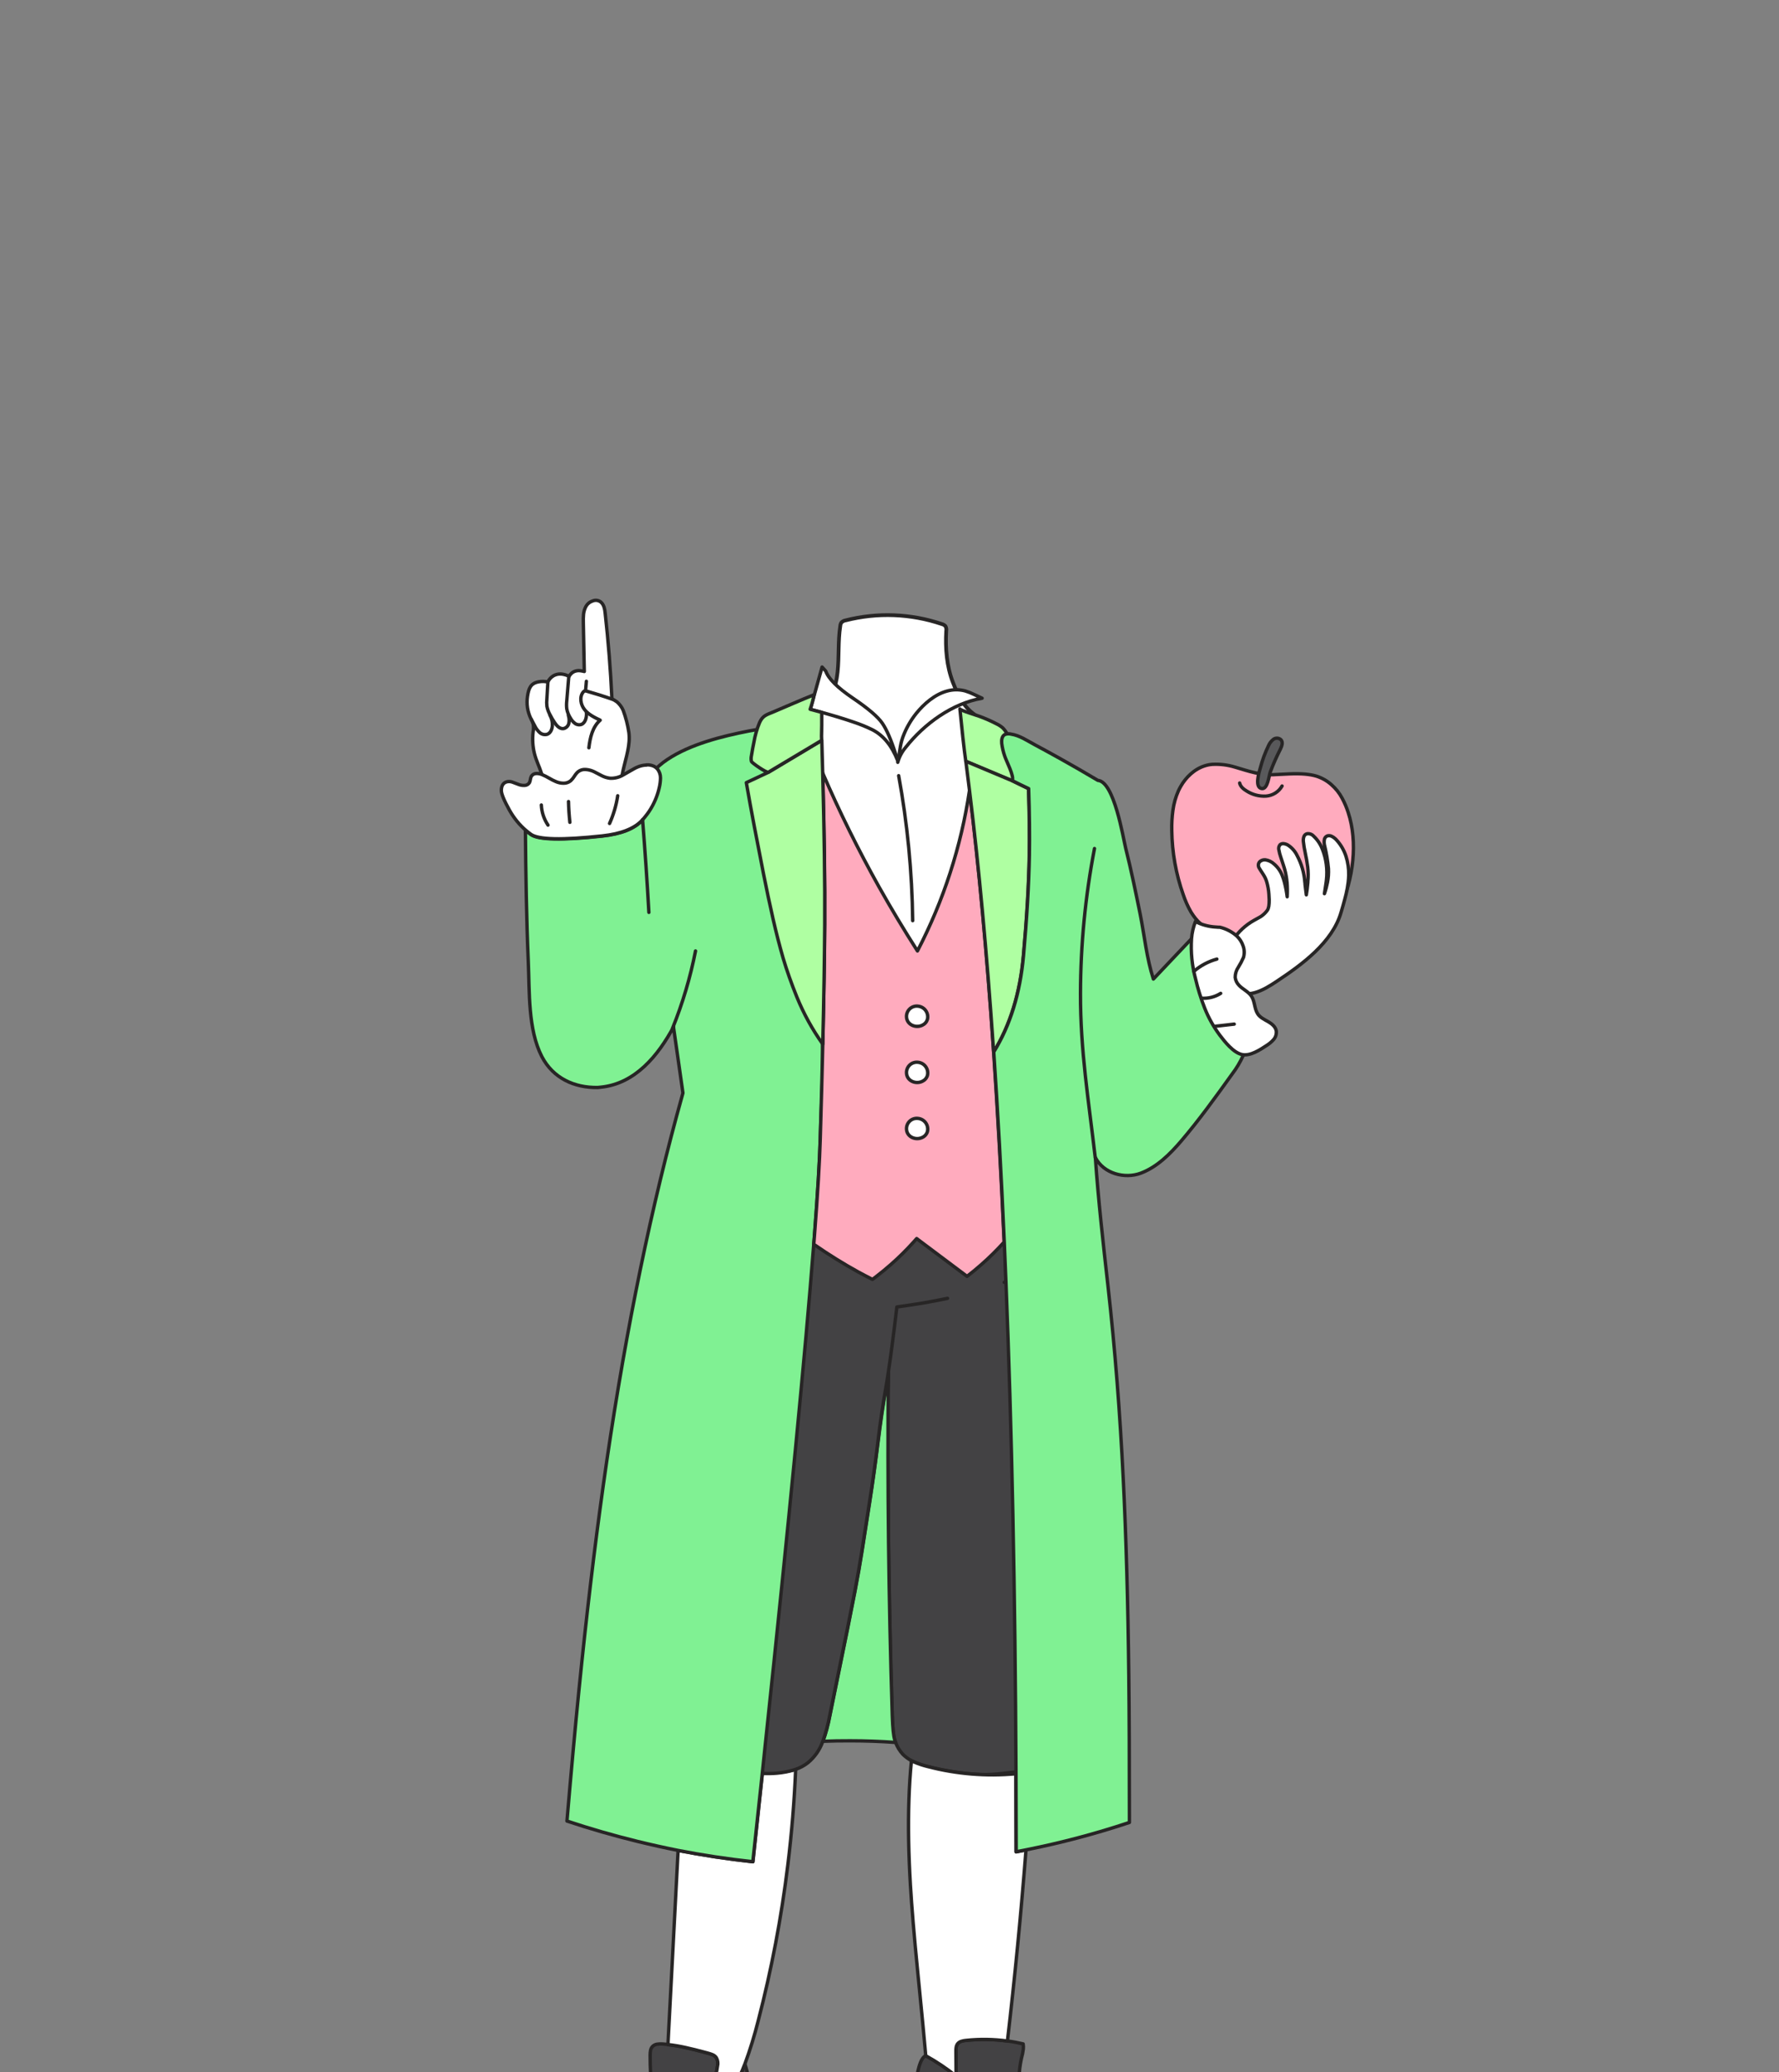 <svg width="1609" height="1873" viewBox="0 0 1609 1873" fill="none" xmlns="http://www.w3.org/2000/svg">
<rect x="0" y="0" width="1609" height="1873" fill="#808080" stroke="none"/>
<g clip-path="url(#clip0_129_440)">
<path d="M1219.33 734.295C1217.9 729.875 1216.07 725.591 1213.88 721.492C1211.41 716.848 1208.11 712.696 1204.14 709.241C1200.23 705.759 1195.62 703.143 1190.63 701.564C1184.74 699.754 1176.62 699.073 1166.27 699.522L1153.79 700.114C1140.72 701.197 1129.43 697.072 1117.04 693.417C1110.38 691.38 1103.43 690.523 1096.48 690.885C1095.23 690.977 1094 691.147 1092.78 691.396C1087.42 692.536 1082.43 694.984 1078.24 698.522L1076.73 699.788C1073.22 702.941 1070.25 706.645 1067.93 710.752C1067.2 712.018 1066.52 713.305 1065.89 714.652C1063.37 720.267 1061.67 726.215 1060.85 732.314C1060.01 738.45 1059.66 744.642 1059.81 750.833C1060.09 770.565 1063.59 790.118 1070.18 808.719C1071.99 814.16 1074.33 819.406 1077.18 824.38C1077.83 825.462 1078.49 826.422 1079.22 827.484C1080.51 829.338 1081.94 831.093 1083.49 832.731C1084.98 834.266 1086.59 835.68 1088.31 836.958C1089.61 837.902 1090.98 838.762 1092.39 839.53C1110.63 849.617 1128.78 852.414 1149.42 853.068C1163.86 853.537 1179.23 853.762 1191.56 846.207C1201.24 840.245 1207.72 830.199 1212.43 819.847C1223.8 794.651 1228.32 761.594 1219.33 734.295Z" fill="#FFABBE" stroke="#272525" stroke-width="3.063" stroke-linecap="round" stroke-linejoin="round"/>
<path d="M1217.32 773.823C1215.45 768.155 1212.35 762.972 1208.23 758.653L1207.54 758.02C1206.64 757.184 1205.62 756.495 1204.52 755.978C1203.87 755.635 1203.16 755.429 1202.44 755.372C1201.71 755.316 1200.98 755.411 1200.29 755.651C1199.57 755.968 1198.96 756.474 1198.51 757.114C1198.06 757.755 1197.79 758.505 1197.74 759.286C1197.5 760.961 1197.59 762.667 1198 764.308C1199.68 771.169 1200.85 778.144 1201.51 785.176C1201.72 789.335 1201.42 793.504 1200.62 797.59C1199.95 801.058 1199.03 804.47 1197.86 807.799C1198.57 803.45 1199.08 800.04 1199.41 797.59C1199.53 796.692 1199.61 795.916 1199.68 795.263C1200.76 785.878 1199.5 776.371 1196 767.596C1194.32 763.135 1191.64 759.119 1188.16 755.855C1187.41 754.997 1186.46 754.344 1185.38 753.958C1184.31 753.573 1183.16 753.466 1182.03 753.65C1181.37 753.829 1180.76 754.179 1180.27 754.666C1179.78 755.153 1179.42 755.76 1179.24 756.427C1178.79 757.823 1178.65 759.3 1178.83 760.756C1179.19 764.126 1179.74 767.473 1180.48 770.781C1181.49 775.45 1182.25 779.772 1182.75 783.747C1183.27 788.112 1183.32 792.521 1182.89 796.896V797.59C1182.51 802.041 1182.05 805.785 1181.5 808.82C1180.81 803.661 1180.42 800.537 1180.34 799.448C1180.34 798.836 1180.34 798.203 1180.18 797.59C1179.57 789.041 1177.15 780.718 1173.09 773.17C1171.28 769.448 1168.5 766.281 1165.05 764.002C1163.9 763.262 1162.6 762.788 1161.25 762.614C1160.62 762.497 1159.98 762.521 1159.37 762.684C1158.75 762.846 1158.18 763.143 1157.7 763.553C1157.12 764.256 1156.72 765.097 1156.56 765.994C1156.4 766.89 1156.46 767.815 1156.76 768.678C1157.09 770.571 1157.58 772.435 1158.21 774.252C1158.64 775.498 1159.51 778.213 1160.9 782.419C1162.29 786.616 1163.26 790.938 1163.8 795.324C1163.8 796.018 1163.96 796.753 1164.05 797.509C1164.4 801.863 1164.44 806.236 1164.19 810.597C1163.65 806.183 1162.82 801.81 1161.7 797.509C1161.19 795.524 1160.56 793.573 1159.8 791.669C1158.27 787.545 1155.71 783.882 1152.37 781.031C1150.19 778.966 1147.43 777.625 1144.47 777.192C1143.13 777.073 1141.8 777.35 1140.63 777.989C1140.06 778.259 1139.57 778.644 1139.16 779.119C1138.76 779.593 1138.46 780.147 1138.28 780.745C1138.01 781.841 1138.1 782.995 1138.54 784.033C1138.79 784.625 1140.22 786.891 1142.81 790.832C1144.13 792.897 1145.14 795.147 1145.79 797.509C1146.77 800.975 1147.39 804.533 1147.63 808.126C1147.77 809.964 1147.85 811.658 1147.9 813.169C1147.98 817.947 1147.43 821.153 1146.24 822.786C1144.77 824.83 1142.97 826.617 1140.91 828.075C1140.61 828.279 1140.22 828.544 1139.73 828.83C1138.46 829.606 1136.6 830.627 1134.11 831.954C1126.47 836.219 1119.98 842.271 1115.19 849.592C1110.4 856.914 1107.46 865.287 1106.61 873.996C1106.06 880.979 1107.9 888.513 1113.06 893.23C1118.72 898.395 1127.35 899.355 1134.71 897.313C1142.06 895.271 1148.63 891.065 1155 886.839C1177.46 871.913 1205.07 851.903 1212.93 824.604C1214.28 820.091 1215.36 816.293 1216.17 813.169C1216.73 811.128 1217.15 809.494 1217.48 808.085C1218.3 804.597 1218.93 801.066 1219.36 797.509C1219.62 795.242 1219.79 793.098 1219.83 791.016C1219.95 785.185 1219.1 779.375 1217.32 773.823Z" fill="white" stroke="#272525" stroke-width="3.063" stroke-linecap="round" stroke-linejoin="round"/>
<path d="M736.71 695.176C738.548 707.836 743.958 719.678 749.635 731.133C764.295 760.699 781.059 789.1 797.883 817.686L824.549 862.892C826.591 866.424 829.899 870.508 833.881 869.487C836.515 868.793 837.964 866.118 839.23 863.688C853.85 833.939 865.672 802.924 877.412 771.949C881.603 761.576 885.095 750.935 887.867 740.097C892.318 720.985 893.706 697.096 886.049 678.638C882.639 670.47 881.864 661.384 878.331 653.033C874.434 644.228 869.543 635.898 863.753 628.204C860.894 623.958 857.458 620.13 853.543 616.831C847.414 612.478 840.352 609.618 832.921 608.48C822.504 606.657 811.919 605.973 801.354 606.438C786.571 606.847 771.278 608.705 758.7 616.464C745.347 624.631 741.447 636.413 738.813 650.91C736.179 665.407 734.607 680.618 736.71 695.176Z" fill="white" stroke="#272525" stroke-width="3.063" stroke-linecap="round" stroke-linejoin="round"/>
<path d="M804.5 893C805.91 892.631 911.943 939.521 877 787.5C894.172 781.797 896.042 732.594 909.5 720.5C916.346 714.491 880.507 701.46 886.354 694.474C889.152 691.156 891.993 687.75 894.618 684.302C896.938 680.523 898.726 676.443 899.932 672.177C901.68 668.262 901.889 663.832 900.517 659.77C898.131 654.195 891.668 651.853 886.31 648.925C872.927 641.832 867.049 630.249 861.865 616.823C856.182 602.117 854.902 585.979 855.792 570.34C856.07 568.858 855.825 567.324 855.098 566.002C854.251 565.075 853.149 564.419 851.931 564.115C823.831 554.591 793.572 553.423 764.822 560.753C763.344 560.97 761.984 561.681 760.961 562.77C760.397 563.658 760.061 564.671 759.985 565.72C757.816 579.537 759.031 593.657 757.534 607.583C756.037 621.508 751.287 635.975 740.182 644.456C732.807 650.161 723.177 652.764 716.626 659.401C700.835 675.387 712.678 701.177 724.153 715.644C731.033 724.227 739.74 731.17 749.639 735.968C770.519 746.012 782.128 899.028 804.5 893Z" fill="white" stroke="#272525" stroke-width="3.405" stroke-linecap="round" stroke-linejoin="round"/>
<path d="M869.593 1845.05C868.155 1845.45 866.885 1846.3 865.979 1847.48C865.337 1848.44 864.925 1849.53 864.774 1850.67C864.594 1851.88 864.526 1853.1 864.57 1854.32L864.733 1876.5C856.13 1869.6 846.948 1863.45 837.291 1858.12C831.56 1860.52 828.048 1875.9 826.755 1904.27C827.822 1906.36 829.307 1908.22 831.119 1909.72C832.931 1911.22 835.032 1912.33 837.291 1912.99C839.315 1911.99 841.59 1911.62 843.825 1911.92C846.267 1912.44 848.558 1913.51 850.522 1915.05C851.747 1915.9 855.327 1921.17 861.262 1930.85C867.197 1940.53 881.299 1951.61 903.569 1964.09C925.852 1976.56 944.991 1981.45 960.985 1978.77C976.979 1976.09 985.337 1972.93 986.059 1969.28C986.61 1964.92 985.597 1960.51 983.2 1956.82C975.033 1941.77 954.512 1915.83 921.639 1879.01C921.757 1872.83 922.482 1866.67 923.803 1860.63C924.612 1857.82 925.193 1854.94 925.539 1852.04C925.673 1850.52 925.625 1848.99 925.396 1847.48C920.679 1846.38 915.922 1845.44 911.103 1844.85C898.799 1843.16 886.336 1842.95 873.983 1844.24C872.471 1844.33 870.977 1844.6 869.531 1845.05M604.094 1847.97L599.377 1847.54C597.653 1847.4 595.919 1847.47 594.211 1847.75C592.59 1848 591.102 1848.79 589.985 1849.99C589.123 1850.99 588.557 1852.21 588.351 1853.51C588.126 1854.86 588.01 1856.22 588.004 1857.59C588.004 1863.54 588.154 1869.55 588.453 1875.62C579.061 1889.57 570.39 1901.4 562.441 1911.11C555.365 1919.91 547.514 1928.06 538.98 1935.47C531.282 1941.96 526.219 1946.41 523.768 1948.76C521.3 1951.12 518.681 1953.31 515.928 1955.33C514.554 1956.34 513.526 1957.75 512.981 1959.36C512.437 1960.98 512.403 1962.72 512.885 1964.36C513.379 1967.71 514.841 1970.84 517.092 1973.36C519.454 1975.78 522.157 1977.85 525.116 1979.49C530.587 1981.94 536.374 1983.61 542.308 1984.45C559.14 1985.54 576.017 1983.21 591.922 1977.59C607.826 1971.98 622.428 1963.2 634.844 1951.78C637.335 1949.51 638.927 1948.06 639.846 1947.45C641.551 1946.13 643.546 1945.24 645.665 1944.86C648.64 1944.7 651.617 1945.13 654.425 1946.12C656.121 1946.69 657.926 1946.86 659.697 1946.61C661.469 1946.36 663.158 1945.71 664.634 1944.69C667.636 1942.65 670.433 1940.61 672.985 1938.57C675.537 1936.53 677.253 1933.02 678.09 1927.71C679.967 1916.78 680.427 1905.65 679.458 1894.61C678.632 1884.74 676.693 1874.99 673.679 1865.55C673.536 1865.86 673.414 1866.17 673.271 1866.49C668.419 1879.37 661.765 1891.5 653.506 1902.51C652.444 1904.99 648.939 1906.51 642.991 1907.08L642.746 1906.84C641.626 1905.68 640.787 1904.29 640.295 1902.76C639.823 1901.21 639.69 1899.58 639.908 1897.98C641.418 1892.77 643.134 1887.77 645.012 1882.85C646.863 1877.97 648.151 1872.89 648.851 1867.72C649.518 1865.18 649.182 1862.48 647.912 1860.18C647.124 1858.96 645.995 1858 644.665 1857.41C643.275 1856.83 641.85 1856.34 640.398 1855.94C631.577 1853.54 624.771 1851.83 619.979 1850.81C614.714 1849.64 609.391 1848.75 604.033 1848.14M918.147 1155.57C916.137 1149.68 913.75 1143.92 911.001 1138.34C907.305 1130.86 902.711 1123.51 895.81 1118.84C889.384 1114.76 881.917 1112.64 874.309 1112.71C846.296 1112.24 820.834 1132.82 809.583 1158.47C796.761 1187.65 804.744 1215.48 803.458 1245.31C802.029 1277.98 803.009 1311.1 803.172 1343.87C803.499 1412.89 804.765 1481.91 806.97 1550.93C807.324 1561.82 808.052 1569.01 809.155 1572.51C809.4 1573.35 809.686 1574.16 809.992 1574.94C811.441 1578.87 813.632 1582.48 816.444 1585.58C818.756 1587.93 821.422 1589.91 824.346 1591.44C825.142 1591.87 825.979 1592.28 826.878 1592.66C830.836 1594.37 834.935 1595.74 839.129 1596.75C854.715 1600.8 870.679 1603.22 886.764 1603.97C899.914 1604.59 912.247 1601.93 924.518 1601.26C928.397 1589.17 927.846 1576.19 927.438 1563.49C924.007 1453.45 935.993 1343.27 930.439 1233.32C929.153 1207.06 926.662 1180.28 918.147 1155.57Z" fill="#434244"/>
<path d="M869.593 1845.05C868.155 1845.45 866.885 1846.3 865.979 1847.48C865.337 1848.44 864.925 1849.53 864.774 1850.67C864.594 1851.88 864.526 1853.1 864.57 1854.32L864.733 1876.5C856.13 1869.6 846.948 1863.45 837.291 1858.12C831.56 1860.52 828.048 1875.9 826.755 1904.27C827.821 1906.36 829.307 1908.22 831.119 1909.72C832.931 1911.22 835.032 1912.33 837.291 1912.99C839.315 1911.99 841.59 1911.62 843.825 1911.92C846.267 1912.44 848.558 1913.51 850.522 1915.05C851.747 1915.9 855.327 1921.17 861.262 1930.85C867.197 1940.53 881.299 1951.61 903.569 1964.09C925.852 1976.56 944.991 1981.45 960.985 1978.77C976.979 1976.09 985.337 1972.93 986.059 1969.28C986.61 1964.92 985.597 1960.51 983.2 1956.82C975.033 1941.77 954.512 1915.83 921.639 1879.01C921.757 1872.83 922.482 1866.67 923.803 1860.63C924.612 1857.82 925.193 1854.94 925.539 1852.04C925.673 1850.52 925.625 1848.99 925.396 1847.48C920.679 1846.38 915.922 1845.44 911.103 1844.85C898.799 1843.16 886.336 1842.95 873.983 1844.24C872.471 1844.33 870.977 1844.6 869.531 1845.05M604.094 1847.97L599.377 1847.54C597.653 1847.4 595.919 1847.47 594.211 1847.75C592.59 1848 591.102 1848.79 589.985 1849.99C589.123 1850.99 588.557 1852.21 588.351 1853.51C588.126 1854.86 588.01 1856.22 588.004 1857.59C588.004 1863.54 588.154 1869.55 588.453 1875.62C579.061 1889.57 570.39 1901.4 562.441 1911.11C555.365 1919.91 547.514 1928.06 538.98 1935.47C531.282 1941.96 526.219 1946.41 523.768 1948.76C521.3 1951.12 518.681 1953.31 515.928 1955.33C514.554 1956.34 513.526 1957.75 512.981 1959.36C512.437 1960.98 512.403 1962.72 512.885 1964.36C513.379 1967.71 514.841 1970.84 517.092 1973.36C519.454 1975.78 522.157 1977.85 525.116 1979.49C530.587 1981.94 536.374 1983.61 542.308 1984.45C559.14 1985.54 576.017 1983.21 591.922 1977.59C607.826 1971.98 622.428 1963.2 634.844 1951.78C637.335 1949.51 638.927 1948.06 639.846 1947.45C641.551 1946.13 643.546 1945.24 645.665 1944.86C648.64 1944.7 651.617 1945.13 654.425 1946.12C656.121 1946.69 657.926 1946.86 659.697 1946.61C661.469 1946.36 663.158 1945.71 664.634 1944.69C667.636 1942.65 670.433 1940.61 672.985 1938.57C675.537 1936.53 677.253 1933.02 678.09 1927.71C679.967 1916.78 680.427 1905.65 679.458 1894.61C678.632 1884.74 676.693 1874.99 673.679 1865.55C673.536 1865.86 673.414 1866.17 673.271 1866.49C668.419 1879.37 661.765 1891.5 653.506 1902.51C652.444 1904.99 648.939 1906.51 642.991 1907.08L642.746 1906.84C641.626 1905.68 640.787 1904.29 640.295 1902.76C639.823 1901.21 639.69 1899.58 639.908 1897.98C641.418 1892.77 643.134 1887.77 645.012 1882.85C646.863 1877.97 648.151 1872.89 648.851 1867.72C649.518 1865.18 649.182 1862.48 647.912 1860.18C647.124 1858.96 645.995 1858 644.665 1857.41C643.275 1856.83 641.85 1856.34 640.398 1855.94C631.577 1853.54 624.771 1851.83 619.979 1850.81C614.714 1849.64 609.391 1848.75 604.033 1848.14M918.147 1155.57C916.137 1149.68 913.75 1143.92 911.001 1138.34C907.305 1130.86 902.711 1123.51 895.81 1118.84C889.384 1114.76 881.917 1112.64 874.309 1112.71C846.296 1112.24 820.834 1132.82 809.583 1158.47C796.761 1187.65 804.744 1215.48 803.458 1245.31C802.029 1277.98 803.009 1311.1 803.172 1343.87C803.499 1412.89 804.765 1481.91 806.97 1550.93C807.324 1561.82 808.052 1569.01 809.155 1572.51C809.4 1573.35 809.686 1574.16 809.992 1574.94C811.441 1578.87 813.632 1582.48 816.444 1585.58C818.756 1587.93 821.422 1589.91 824.346 1591.44C825.142 1591.87 825.979 1592.28 826.878 1592.66C830.836 1594.37 834.935 1595.74 839.129 1596.75C854.715 1600.8 870.679 1603.22 886.764 1603.97C899.914 1604.59 912.247 1601.93 924.518 1601.26C928.397 1589.17 927.846 1576.19 927.438 1563.49C924.007 1453.45 935.993 1343.27 930.439 1233.32C929.153 1207.06 926.662 1180.28 918.147 1155.57Z" stroke="#272525" stroke-width="3.063" stroke-linecap="round" stroke-linejoin="round"/>
<path d="M695.297 1601.97C693.889 1601.97 692.01 1601.73 689.703 1601.48C686.899 1627.74 683.992 1654.85 680.984 1682.83C658.279 1680.34 635.717 1676.93 613.298 1672.62L604.109 1848.07C609.468 1848.68 614.791 1849.58 620.056 1850.75C624.834 1851.77 631.64 1853.48 640.474 1855.87C641.926 1856.27 643.352 1856.76 644.742 1857.34C646.072 1857.93 647.2 1858.9 647.988 1860.12C649.258 1862.42 649.595 1865.12 648.928 1867.65C648.228 1872.83 646.94 1877.9 645.089 1882.78C643.21 1887.66 641.495 1892.71 639.984 1897.91C639.767 1899.52 639.899 1901.15 640.372 1902.69C640.864 1904.22 641.702 1905.62 642.822 1906.78L643.067 1907.02C649.016 1906.45 652.521 1904.92 653.583 1902.45C661.842 1891.44 668.496 1879.31 673.348 1866.43C673.491 1866.1 673.613 1865.8 673.756 1865.49C678.439 1852.78 682.433 1839.83 685.721 1826.7C697.811 1780.27 706.781 1733.09 712.571 1685.46C716.07 1656.88 718.425 1628.15 719.636 1599.3C711.746 1601.73 703.463 1602.62 695.236 1601.93" fill="white"/>
<path d="M695.297 1601.97C693.889 1601.97 692.01 1601.73 689.703 1601.48C686.899 1627.74 683.992 1654.85 680.984 1682.83C658.279 1680.34 635.717 1676.93 613.298 1672.62L604.109 1848.07C609.468 1848.68 614.791 1849.58 620.056 1850.75C624.834 1851.77 631.64 1853.48 640.474 1855.87C641.926 1856.27 643.352 1856.76 644.742 1857.34C646.072 1857.93 647.2 1858.9 647.988 1860.12C649.258 1862.42 649.595 1865.12 648.928 1867.65C648.228 1872.83 646.94 1877.9 645.089 1882.78C643.21 1887.66 641.495 1892.71 639.984 1897.91C639.767 1899.52 639.899 1901.15 640.372 1902.69C640.864 1904.22 641.702 1905.62 642.822 1906.78L643.067 1907.02C649.016 1906.45 652.521 1904.92 653.583 1902.45C661.842 1891.44 668.496 1879.31 673.348 1866.43C673.491 1866.1 673.613 1865.8 673.756 1865.49C678.439 1852.78 682.433 1839.83 685.721 1826.7C697.811 1780.27 706.781 1733.09 712.571 1685.46C716.07 1656.88 718.425 1628.15 719.636 1599.3C711.746 1601.73 703.463 1602.62 695.236 1601.93" stroke="#272525" stroke-width="3.063" stroke-linecap="round" stroke-linejoin="round"/>
<path d="M826.873 1592.73C825.974 1592.34 825.137 1591.93 824.341 1591.5C823.197 1603.04 822.435 1614.93 822.054 1627.17C821.278 1650.2 821.734 1675.81 823.422 1703.98C824.593 1723.74 826.75 1749.44 829.895 1781.1C833.978 1822.14 836.442 1847.83 837.286 1858.16C846.943 1863.49 856.125 1869.64 864.728 1876.54L864.565 1854.36C864.521 1853.14 864.589 1851.92 864.769 1850.71C864.92 1849.57 865.332 1848.48 865.974 1847.52C866.881 1846.34 868.15 1845.49 869.588 1845.1C871.033 1844.64 872.528 1844.37 874.039 1844.28C886.392 1842.99 898.855 1843.2 911.159 1844.89C917.897 1787.13 923.492 1729.56 927.943 1672.17C924.962 1672.79 921.981 1673.36 918.98 1673.93C918.98 1650.08 918.918 1626.54 918.796 1603.3C892.076 1605.77 865.131 1603.57 839.165 1596.81C834.971 1595.8 830.872 1594.44 826.914 1592.73" fill="white"/>
<path d="M826.873 1592.73C825.974 1592.34 825.137 1591.93 824.341 1591.5C823.197 1603.04 822.435 1614.93 822.054 1627.17C821.278 1650.2 821.734 1675.81 823.422 1703.98C824.593 1723.74 826.75 1749.44 829.895 1781.1C833.978 1822.14 836.442 1847.83 837.286 1858.16C846.943 1863.49 856.125 1869.64 864.728 1876.54L864.565 1854.36C864.521 1853.14 864.589 1851.92 864.769 1850.71C864.92 1849.57 865.332 1848.48 865.974 1847.52C866.881 1846.34 868.15 1845.49 869.588 1845.1C871.033 1844.64 872.528 1844.37 874.039 1844.28C886.392 1842.99 898.855 1843.2 911.159 1844.89C917.897 1787.13 923.492 1729.56 927.943 1672.17C924.962 1672.79 921.981 1673.36 918.98 1673.93C918.98 1650.08 918.918 1626.54 918.796 1603.3C892.076 1605.77 865.131 1603.57 839.165 1596.81C834.971 1595.8 830.872 1594.44 826.914 1592.73" stroke="#272525" stroke-width="3.063" stroke-linecap="round" stroke-linejoin="round"/>
<path d="M743.526 602.945L738.176 622.098L732.867 641.107C736.502 642.046 739.993 643.006 743.342 643.925C754.368 646.988 763.706 649.832 771.356 652.46L772.662 652.909C778.161 654.752 783.536 656.948 788.752 659.484C798.798 664.506 806.509 673.851 811.886 687.518H812.008C811.335 685.476 810.681 683.434 809.967 681.392C805.965 668.76 801.963 659.524 797.961 653.685C793.959 647.845 785.056 640.27 771.254 630.959C757.396 621.567 749.263 613.454 746.854 606.621C745.731 605.436 744.628 604.211 743.526 602.945Z" fill="white" stroke="#272525" stroke-width="3.063" stroke-linecap="round" stroke-linejoin="round"/>
<path d="M803.516 1240.88C802.781 1245.86 802.066 1250.35 801.352 1254.31C798.629 1270.17 796.206 1286.69 794.083 1303.89C791.959 1321.08 789.455 1339.05 786.569 1357.79C783.669 1376.53 781.349 1391.4 779.606 1402.38C777.864 1413.37 775.774 1425.26 773.338 1438.05C771.977 1444.97 769.71 1456.43 766.538 1472.44C763.421 1487.66 758.065 1513.95 750.469 1551.31C749.026 1559.01 746.978 1566.57 744.344 1573.94C752.511 1573.62 760.678 1573.48 768.846 1573.51C782.635 1573.51 796.37 1574.01 810.05 1575C809.744 1574.22 809.458 1573.41 809.213 1572.57C808.11 1569.11 807.382 1561.92 807.028 1550.99C803.679 1444.09 802.495 1340.72 803.475 1240.88" fill="#80F193"/>
<path d="M803.516 1240.88C802.781 1245.86 802.066 1250.35 801.352 1254.31C798.629 1270.17 796.206 1286.69 794.083 1303.89C791.959 1321.08 789.455 1339.05 786.569 1357.79C783.669 1376.53 781.349 1391.4 779.606 1402.38C777.864 1413.37 775.774 1425.26 773.338 1438.05C771.977 1444.97 769.71 1456.43 766.538 1472.44C763.421 1487.66 758.065 1513.95 750.469 1551.31C749.026 1559.01 746.978 1566.57 744.344 1573.94C752.511 1573.62 760.678 1573.48 768.846 1573.51C782.635 1573.51 796.37 1574.01 810.05 1575C809.744 1574.22 809.458 1573.41 809.213 1572.57C808.11 1569.11 807.382 1561.92 807.028 1550.99C803.679 1444.09 802.495 1340.72 803.475 1240.88" stroke="#272525" stroke-width="3.063" stroke-linecap="round" stroke-linejoin="round"/>
<path d="M908.28 1159.11L909.709 1158.71C908.28 1124 915.835 1078.89 874.1 1064.13C863.564 1060.41 852.191 1060.05 841.022 1059.84C808.354 1059.04 775.666 1060.2 743.137 1063.31C737.645 1063.86 732.07 1064.56 726.557 1065.48C710.794 1068.13 695.44 1072.79 683.169 1082.73C662.995 1099.06 655.359 1126.04 650.03 1151.46C633.532 1230.03 628.448 1310.48 623.384 1390.6L615.421 1516.66C614.461 1531.89 613.603 1547.78 619.504 1561.84C634.185 1596.31 686.231 1610.6 719.554 1599.33C723.651 1597.96 727.478 1595.89 730.866 1593.21C736.856 1588.22 741.398 1581.72 744.015 1574.38L744.199 1573.87C746.833 1566.5 748.881 1558.94 750.324 1551.25C757.92 1513.87 763.276 1487.58 766.393 1472.37C769.62 1456.36 771.886 1444.9 773.193 1437.99C775.643 1425.18 777.732 1413.29 779.461 1402.32C781.19 1391.35 783.511 1376.48 786.424 1357.72C789.391 1338.97 791.896 1321 793.938 1303.82C795.98 1286.64 798.403 1270.12 801.207 1254.24C801.921 1250.28 802.636 1245.79 803.371 1240.81C805.671 1225.74 808.265 1205.93 811.15 1181.39C820.597 1180.03 828.424 1178.85 834.631 1177.84C842.458 1176.48 849.911 1175.05 856.989 1173.57" fill="#434244"/>
<path d="M908.28 1159.11L909.709 1158.71C908.28 1124 915.835 1078.89 874.1 1064.13C863.564 1060.41 852.191 1060.05 841.022 1059.84C808.354 1059.04 775.666 1060.2 743.137 1063.31C737.645 1063.86 732.07 1064.56 726.557 1065.48C710.794 1068.13 695.44 1072.79 683.169 1082.73C662.995 1099.06 655.359 1126.04 650.03 1151.46C633.532 1230.03 628.448 1310.48 623.384 1390.6L615.421 1516.66C614.461 1531.89 613.603 1547.78 619.504 1561.84C634.185 1596.31 686.231 1610.6 719.554 1599.33C723.651 1597.96 727.478 1595.89 730.866 1593.21C736.856 1588.22 741.398 1581.72 744.015 1574.38L744.199 1573.87C746.833 1566.5 748.881 1558.94 750.324 1551.25C757.92 1513.87 763.276 1487.58 766.393 1472.37C769.62 1456.36 771.886 1444.9 773.193 1437.99C775.643 1425.18 777.732 1413.29 779.461 1402.32C781.19 1391.35 783.511 1376.48 786.424 1357.72C789.391 1338.97 791.896 1321 793.938 1303.82C795.98 1286.64 798.403 1270.12 801.207 1254.24C801.921 1250.28 802.636 1245.79 803.371 1240.81C805.671 1225.74 808.265 1205.93 811.15 1181.39C820.597 1180.03 828.424 1178.85 834.631 1177.84C842.458 1176.48 849.911 1175.05 856.989 1173.57" stroke="#272525" stroke-width="3.063" stroke-linecap="round" stroke-linejoin="round"/>
<path d="M929.067 692.501C923.472 682.557 916.816 673.287 910.976 663.466C909.888 661.429 908.513 659.559 906.893 657.912C905.193 656.454 903.304 655.232 901.278 654.278C896.302 651.7 891.166 649.442 885.903 647.519C884.045 646.805 868.302 642.027 868.18 640.781C870.344 662.234 871.705 674.921 872.263 678.841L873.243 686.212C873.243 686.865 873.427 687.498 873.509 688.131L915.203 705.63L917.245 703.71C920.389 700.525 922.778 698.164 924.412 696.625C926.025 695.053 927.597 693.685 929.067 692.501Z" fill="#AFFFA2" stroke="#272525" stroke-width="3.063" stroke-linecap="round" stroke-linejoin="round"/>
<path d="M609.053 927.782C609.972 934.132 610.789 939.911 611.545 945.097C613.641 959.403 615.683 973.696 617.67 987.975C615.805 994.781 613.933 1001.59 612.055 1008.39C584.831 1109.31 562.656 1220.93 545.532 1343.25C537.583 1399.88 530.259 1461.54 523.562 1528.24C520.077 1563.2 516.484 1602.46 512.781 1646.04C533.649 1652.99 554.87 1659.12 576.445 1664.41C588.696 1667.41 600.947 1670.13 613.198 1672.58C635.618 1676.96 658.18 1680.37 680.885 1682.79C683.893 1654.82 686.799 1627.7 689.604 1601.44C690.42 1593.56 691.237 1585.78 692.033 1578.04C713.813 1372.76 728.46 1221.66 735.974 1124.76C736.198 1121.94 736.423 1119.18 736.627 1116.59C739.526 1078.72 741.262 1049.71 741.834 1029.55C741.834 1027.89 741.936 1026.26 741.976 1024.61C742.712 999.552 744.243 974.295 744.018 949.221C743.835 922.677 739.098 895.664 737.097 869.182C732.931 813.998 730.685 758.712 730.359 703.324C730.359 692.196 730.358 680.864 727.827 670.083C727.274 666.813 725.928 663.728 723.906 661.099C719.128 655.627 710.675 655.811 703.488 656.709C694.892 657.771 686.03 659.118 677.128 660.793C652.953 665.509 624.326 672.676 603.622 686.479C582.02 700.894 577.548 718.76 570.545 742.282C564.991 760.933 560.969 780.005 558.518 799.31" fill="#80F193"/>
<path d="M609.053 927.782C609.972 934.132 610.789 939.911 611.545 945.097C613.641 959.403 615.683 973.696 617.67 987.975C615.805 994.781 613.933 1001.59 612.055 1008.39C584.831 1109.31 562.656 1220.93 545.532 1343.25C537.583 1399.88 530.259 1461.54 523.562 1528.24C520.077 1563.2 516.484 1602.46 512.781 1646.04C533.649 1652.99 554.87 1659.12 576.445 1664.41C588.696 1667.41 600.947 1670.13 613.198 1672.58C635.618 1676.96 658.18 1680.37 680.885 1682.79C683.893 1654.82 686.799 1627.7 689.604 1601.44C690.42 1593.56 691.237 1585.78 692.033 1578.04C713.813 1372.76 728.46 1221.66 735.974 1124.76C736.198 1121.94 736.423 1119.18 736.627 1116.59C739.526 1078.72 741.262 1049.71 741.834 1029.55C741.834 1027.89 741.936 1026.26 741.976 1024.61C742.712 999.552 744.243 974.295 744.018 949.221C743.835 922.678 739.098 895.664 737.097 869.182C732.931 813.998 730.685 758.712 730.359 703.324C730.359 692.196 730.358 680.864 727.827 670.083C727.274 666.813 725.928 663.728 723.906 661.099C719.128 655.627 710.675 655.811 703.488 656.709C694.892 657.771 686.03 659.118 677.128 660.793C652.953 665.509 624.326 672.676 603.622 686.479C582.02 700.894 577.548 718.76 570.545 742.282C564.991 760.933 560.969 780.005 558.518 799.31" stroke="#272525" stroke-width="3.063" stroke-linecap="round" stroke-linejoin="round"/>
<path d="M856.297 624.71C861.751 623.123 867.536 623.066 873.019 624.546C875.828 625.406 878.56 626.499 881.187 627.813L888.251 631.121C861.156 635.838 836.001 654.214 819.217 675.429C815.835 679.385 813.361 684.033 811.969 689.048C813.745 681.33 813.786 673.754 816.624 666.138C819.473 658.463 823.534 651.294 828.65 644.903C835.654 636.185 845.353 627.793 856.297 624.71Z" fill="white" stroke="#272525" stroke-width="3.063" stroke-linecap="round" stroke-linejoin="round"/>
<path d="M744.101 698.647C745.558 752.633 746.164 798.363 745.919 835.838C745.728 865.077 745.143 901.054 744.162 943.769C743.55 969.863 742.788 998.449 741.876 1029.53C741.304 1049.69 739.568 1078.7 736.669 1116.57C736.465 1119.24 736.24 1122 736.016 1124.74L736.547 1125.06C736.625 1125.09 736.695 1125.14 736.751 1125.21C749.413 1133.99 762.511 1142.13 775.995 1149.58C780.078 1151.79 784.407 1154.08 789.083 1156.45L791.451 1154.67L792.758 1153.65C797.148 1150.28 801.456 1146.75 805.642 1143.05C812.935 1136.66 819.842 1129.84 826.326 1122.63C827.245 1121.61 828.163 1120.59 829.062 1119.55C844.784 1131.27 859.975 1142.65 874.635 1153.69C879.032 1150.31 883.32 1146.78 887.499 1143.09C894.799 1136.7 901.712 1129.88 908.203 1122.67C905.481 1062.11 902.309 1004.85 898.688 950.895C898.586 949.67 898.504 948.424 898.443 947.199C892.549 861.156 885.355 783.567 876.861 714.431C869.316 765.083 853.405 814.129 829.776 859.564C817.675 840.656 806.105 821.388 795.065 801.76C776.301 768.262 759.263 733.826 744.02 698.586" fill="#FFABBE"/>
<path d="M744.101 698.647C745.558 752.633 746.164 798.363 745.919 835.838C745.728 865.077 745.143 901.054 744.162 943.769C743.55 969.863 742.788 998.449 741.876 1029.53C741.304 1049.69 739.568 1078.7 736.669 1116.57C736.465 1119.24 736.24 1122 736.016 1124.74L736.547 1125.06C736.625 1125.09 736.695 1125.14 736.751 1125.21C749.413 1133.99 762.511 1142.13 775.995 1149.59C780.078 1151.79 784.407 1154.08 789.083 1156.45L791.451 1154.67L792.758 1153.65C797.148 1150.28 801.456 1146.75 805.642 1143.05C812.935 1136.66 819.842 1129.84 826.326 1122.63C827.245 1121.61 828.163 1120.59 829.062 1119.55C844.784 1131.27 859.975 1142.65 874.635 1153.69C879.032 1150.31 883.32 1146.78 887.499 1143.09C894.799 1136.7 901.712 1129.88 908.203 1122.67C905.481 1062.11 902.309 1004.85 898.688 950.895C898.586 949.67 898.504 948.424 898.443 947.199C892.549 861.156 885.355 783.567 876.861 714.431C869.316 765.083 853.405 814.129 829.776 859.564C817.675 840.656 806.105 821.388 795.065 801.76C776.301 768.262 759.263 733.826 744.02 698.586" stroke="#272525" stroke-width="3.063" stroke-linecap="round" stroke-linejoin="round"/>
<path d="M930.248 712.872C925.226 710.422 920.243 708.012 915.241 705.623L873.547 688.125C874.663 696.769 875.766 705.555 876.855 714.485C885.349 783.621 892.543 861.211 898.437 947.253C898.437 948.479 898.58 949.724 898.682 950.949C913.56 926.801 922.53 897.8 925.593 863.947C928.656 830.093 930.425 799.806 930.902 773.085C931.188 755.498 930.97 735.516 930.248 713.137V712.872Z" fill="#AFFFA2" stroke="#272525" stroke-width="3.063" stroke-linecap="round" stroke-linejoin="round"/>
<path d="M743.299 669.979V669.203L695.092 698.013L675 707.426C677.273 720.548 679.737 734.024 682.391 747.854C685.046 761.684 687.768 775.705 690.559 789.916C693.376 804.154 696.242 817.671 699.155 830.467C702.068 843.262 705.131 855.173 708.343 866.199C711.596 877.184 715.728 888.87 720.737 901.257C726.863 916.286 734.716 930.552 744.136 943.768C745.144 901.053 745.729 865.076 745.892 835.837C746.11 798.376 745.504 752.646 744.075 698.646C743.898 691.023 743.687 683.258 743.442 675.349C743.401 673.573 743.34 671.776 743.299 669.979Z" fill="#AFFFA2" stroke="#272525" stroke-width="3.063" stroke-linecap="round" stroke-linejoin="round"/>
<path d="M743.222 655.337V643.923C739.873 643.004 736.382 642.045 732.747 641.106C734.251 636.822 735.438 632.434 736.3 627.977C723.927 632.857 711.798 638.329 699.547 643.474C693.279 646.088 689.889 646.761 687.01 653.05C684.605 658.829 682.872 664.864 681.845 671.039C681.028 675.122 680.211 679.083 679.619 683.147C679.221 684.818 679.221 686.56 679.619 688.231C680.109 689.701 693.524 698.869 694.933 698.011L743.14 669.201C743.14 667.935 743.099 666.669 743.018 665.403L743.222 655.337Z" fill="#AFFFA2" stroke="#272525" stroke-width="3.063" stroke-linecap="round" stroke-linejoin="round"/>
<path d="M838.804 921.404C838.451 922.564 837.855 923.636 837.056 924.547C836.257 925.459 835.272 926.19 834.169 926.692C828.043 929.694 819.876 926.1 819.876 918.811C819.858 917.465 820.133 916.131 820.682 914.902C821.23 913.673 822.04 912.578 823.053 911.692C824.067 910.807 825.261 910.152 826.553 909.773C827.844 909.395 829.203 909.302 830.534 909.5C831.895 909.66 833.206 910.108 834.381 910.813C835.556 911.518 836.567 912.465 837.349 913.59C838.131 914.715 838.665 915.994 838.915 917.341C839.166 918.688 839.128 920.073 838.804 921.404Z" fill="white" stroke="#272525" stroke-width="3.063" stroke-linecap="round" stroke-linejoin="round"/>
<path d="M838.803 972.127C838.451 973.287 837.855 974.359 837.056 975.271C836.257 976.182 835.272 976.914 834.168 977.415C828.043 980.417 819.876 976.823 819.876 969.534C819.861 968.189 820.139 966.857 820.688 965.63C821.238 964.402 822.047 963.309 823.06 962.424C824.073 961.539 825.266 960.884 826.556 960.504C827.846 960.124 829.203 960.028 830.534 960.223C831.895 960.384 833.206 960.831 834.381 961.536C835.555 962.241 836.567 963.188 837.349 964.313C838.131 965.438 838.664 966.717 838.915 968.064C839.166 969.411 839.128 970.796 838.803 972.127Z" fill="white" stroke="#272525" stroke-width="3.063" stroke-linecap="round" stroke-linejoin="round"/>
<path d="M838.803 1022.84C838.453 1024.01 837.858 1025.08 837.059 1025.99C836.259 1026.9 835.274 1027.63 834.168 1028.13C828.043 1031.13 819.876 1027.54 819.876 1020.25C819.861 1018.91 820.138 1017.58 820.688 1016.35C821.238 1015.12 822.048 1014.03 823.061 1013.15C824.074 1012.26 825.267 1011.61 826.557 1011.23C827.848 1010.86 829.204 1010.76 830.534 1010.96C831.892 1011.12 833.201 1011.57 834.375 1012.27C835.548 1012.98 836.558 1013.92 837.34 1015.04C838.121 1016.17 838.656 1017.44 838.908 1018.79C839.16 1020.13 839.124 1021.51 838.803 1022.84Z" fill="white" stroke="#272525" stroke-width="3.063" stroke-linecap="round" stroke-linejoin="round"/>
<path d="M1124.45 953.932C1126.64 948.399 1127.35 942.682 1124.59 937.598C1113.59 917.266 1105.84 895.336 1101.62 872.606C1099.93 863.541 1098.68 854.066 1093.78 846.267C1092.09 843.551 1089.35 840.856 1086.21 841.387C1084.24 841.939 1082.5 843.113 1081.25 844.735C1068.55 858.157 1055.85 871.565 1043.17 884.959C1037.04 866.052 1035.14 846.001 1031.28 826.583C1027.2 806.533 1023.12 786.502 1018.11 766.656C1015.79 757.223 1007.72 706.442 992.999 705.401L992.448 705.074C981.381 698.5 970.233 692.075 959.003 685.799C951.312 681.512 943.58 677.285 935.807 673.12C928.967 669.465 922.168 664.728 914.389 663.564C912.533 663.076 910.57 663.205 908.794 663.931C906.16 665.361 905.711 668.934 905.997 671.915C906.49 675.809 907.387 679.641 908.672 683.349C910.08 687.841 917.533 701.726 915.532 705.605C920.392 708.137 925.415 710.403 930.356 712.813V713.078C931.091 735.457 931.309 755.439 931.009 773.026C930.533 799.57 928.763 829.857 925.7 863.888C922.638 897.918 913.667 926.919 898.789 950.89C902.464 1004.86 905.636 1062.12 908.304 1122.67C908.821 1134.54 909.325 1146.53 909.815 1158.65C915.165 1291.57 918.193 1439.75 918.901 1603.19C918.996 1626.43 919.058 1649.97 919.085 1673.82C922.086 1673.25 925.067 1672.68 928.048 1672.06C959.681 1665.78 990.888 1657.52 1021.48 1647.32C1021.48 1590.95 1021.3 1546.8 1020.93 1514.88C1020.2 1448.74 1018.52 1389.23 1015.89 1336.35C1013.03 1278.28 1008.6 1220.29 1002.11 1162.51C997.797 1124.12 993.367 1085.08 990.671 1046.24C998.063 1060.78 1017.22 1065.93 1031.88 1060.39C1046.54 1054.86 1058.3 1043.04 1068.22 1031.48C1084.55 1012.37 1099.68 991.339 1114.39 970.818C1118.39 965.6 1121.76 959.933 1124.45 953.932Z" fill="#80F193" stroke="#272525" stroke-width="3.063" stroke-linecap="round" stroke-linejoin="round"/>
<path d="M1081.21 832.914C1079.28 837.909 1078.08 843.156 1077.66 848.493C1076.89 860.579 1078.09 872.709 1081.21 884.409C1083.34 893.557 1086.14 902.538 1089.58 911.279C1093.03 919.958 1097.6 928.147 1103.18 935.638C1107.73 941.601 1115.43 951.463 1123.29 953.198C1130.7 954.832 1139.63 948.91 1145.51 945.031C1147.88 943.56 1150.04 941.751 1151.9 939.661C1152.81 938.605 1153.5 937.37 1153.92 936.035C1154.33 934.699 1154.46 933.292 1154.31 931.902C1153.67 928.043 1150.22 925.327 1146.81 923.387C1143.4 921.448 1139.65 919.692 1137.5 916.404C1134.44 911.667 1134.99 905.256 1131.91 900.539C1129.15 896.292 1123.74 894.148 1120.45 890.432C1118.62 888.54 1117.46 886.091 1117.16 883.47C1117.14 880.206 1118.11 877.012 1119.96 874.322C1121.75 871.452 1123.33 868.457 1124.68 865.359C1125.65 861.955 1125.52 858.333 1124.31 855.007C1123.18 851.598 1121.21 848.525 1118.59 846.063C1114.21 842.194 1108.95 839.466 1103.26 838.121C1102.06 838.121 1100.91 838.121 1099.85 837.957H1099.58C1093.18 837.592 1086.92 835.895 1081.21 832.975" fill="white"/>
<path d="M1081.21 832.914C1079.28 837.909 1078.08 843.156 1077.66 848.493C1076.89 860.579 1078.09 872.709 1081.21 884.409C1083.34 893.557 1086.14 902.538 1089.58 911.279C1093.03 919.958 1097.6 928.147 1103.18 935.638C1107.73 941.601 1115.43 951.463 1123.29 953.198C1130.7 954.832 1139.63 948.91 1145.51 945.031C1147.88 943.56 1150.04 941.751 1151.9 939.661C1152.81 938.605 1153.5 937.37 1153.92 936.035C1154.33 934.699 1154.46 933.292 1154.31 931.902C1153.67 928.043 1150.22 925.327 1146.81 923.387C1143.4 921.448 1139.65 919.692 1137.5 916.404C1134.44 911.667 1134.99 905.256 1131.91 900.539C1129.15 896.292 1123.74 894.148 1120.45 890.432C1118.62 888.54 1117.46 886.091 1117.16 883.47C1117.14 880.206 1118.11 877.012 1119.96 874.322C1121.75 871.452 1123.33 868.457 1124.68 865.359C1125.65 861.955 1125.52 858.333 1124.31 855.007C1123.18 851.598 1121.21 848.525 1118.59 846.063C1114.21 842.194 1108.95 839.466 1103.26 838.121C1102.06 838.121 1100.91 838.121 1099.85 837.957H1099.58C1093.18 837.592 1086.92 835.895 1081.21 832.975" stroke="#272525" stroke-width="3.063" stroke-linecap="round" stroke-linejoin="round"/>
<path d="M1079.73 878.042C1085.77 872.828 1092.89 869.026 1100.58 866.914" stroke="#272525" stroke-width="3.063" stroke-linecap="round" stroke-linejoin="round"/>
<path d="M1086.55 902.255C1092.7 902.715 1098.82 901.191 1104.03 897.906" stroke="#272525" stroke-width="3.063" stroke-linecap="round" stroke-linejoin="round"/>
<path d="M1098.38 927.737L1116.28 925.695" stroke="#272525" stroke-width="3.063" stroke-linecap="round" stroke-linejoin="round"/>
<path d="M1121.19 707.773C1121.9 711.061 1124.78 713.389 1127.68 715.104C1132.81 718.334 1138.81 719.91 1144.87 719.616C1147.89 719.424 1150.8 718.488 1153.37 716.892C1155.93 715.295 1158.05 713.088 1159.55 710.469" stroke="#272525" stroke-width="3.063" stroke-linecap="round" stroke-linejoin="round"/>
<path d="M1147.28 674.003C1148.26 671.707 1149.82 669.708 1151.81 668.204C1152.83 667.489 1154.06 667.149 1155.3 667.242C1156.54 667.335 1157.71 667.855 1158.61 668.714C1160.65 671.042 1159.31 674.534 1157.98 677.27C1154.56 683.942 1151.52 690.807 1148.89 697.831C1147.63 701.363 1146.61 713.737 1141.05 712.757C1134.44 711.593 1138.81 697.851 1139.95 693.87C1141.76 687.029 1144.21 680.376 1147.28 674.003Z" fill="#59595B" stroke="#272525" stroke-width="3.063" stroke-linecap="round" stroke-linejoin="round"/>
<path d="M581.187 741.016L580.942 741.322C573.972 749.054 561.857 753.865 544.597 755.758C508.47 759.664 487.004 759.201 480.198 754.369C478.462 753.103 476.788 751.796 475.195 750.428C475.542 790.122 476.114 829.835 477.809 869.487C478.993 896.623 477.4 930.395 490.06 955.04C500.269 974.642 519.442 983.279 540.534 982.993L543.331 982.707C574.632 979.603 595.398 953.835 609.241 928.149" fill="#80F193"/>
<path d="M581.187 741.016L580.942 741.322C573.972 749.054 561.857 753.865 544.597 755.758C508.47 759.664 487.004 759.201 480.198 754.369C478.462 753.103 476.788 751.796 475.195 750.428C475.542 790.122 476.114 829.835 477.809 869.487C478.993 896.623 477.4 930.395 490.06 955.04C500.269 974.642 519.442 983.279 540.534 982.993L543.331 982.707C574.632 979.603 595.398 953.835 609.241 928.149" stroke="#272525" stroke-width="3.063" stroke-linecap="round" stroke-linejoin="round"/>
<path d="M546.245 548.613C545.728 546.886 544.729 545.342 543.366 544.162C542.372 543.382 541.192 542.876 539.942 542.693C538.692 542.511 537.416 542.658 536.24 543.12C533.675 543.872 531.487 545.563 530.115 547.857C528.836 550.097 528.043 552.58 527.787 555.147C527.56 557.76 527.499 560.386 527.603 563.008L528.461 606.968C527.303 606.647 526.122 606.415 524.929 606.274C522.874 605.979 520.778 606.299 518.905 607.193C517.127 608.144 515.671 609.601 514.719 611.379C512.956 610.44 511.053 609.792 509.084 609.459C506.14 608.881 503.086 609.389 500.488 610.888C498.308 612.208 496.557 614.13 495.444 616.422C492.86 615.863 490.194 615.794 487.583 616.218C479.886 617.463 478.171 622.159 477.088 629.408C476.045 636.241 477.091 643.231 480.09 649.459C481.036 651.092 481.783 652.834 482.316 654.645C482.673 657.06 482.611 659.519 482.132 661.914C481.397 668.305 481.805 674.777 483.336 681.025C484.888 687.396 487.971 693.276 489.87 699.402C493.423 711.085 495.522 723.162 496.118 735.358C496.053 736.587 496.367 737.806 497.017 738.85C497.7 739.568 498.558 740.096 499.508 740.381C516.914 747.008 536.148 747.008 553.555 740.381C554.516 740.104 555.371 739.542 556.005 738.768C556.36 738.141 556.575 737.444 556.638 736.726C558.462 724.475 560.504 712.279 562.764 700.137C564.703 689.479 569.379 677.044 569.073 666.243C569.047 664.877 568.952 663.514 568.787 662.159C567.759 655.296 566.028 648.556 563.621 642.047C562.337 639.112 560.412 636.502 557.986 634.41C556.54 633.395 555.025 632.481 553.453 631.674C552.228 605.471 550.186 579.608 547.327 554.085C547.171 552.245 546.828 550.425 546.306 548.654" fill="white"/>
<path d="M546.245 548.613C545.728 546.886 544.729 545.342 543.366 544.162C542.372 543.382 541.192 542.876 539.942 542.693C538.692 542.511 537.416 542.658 536.24 543.12C533.675 543.872 531.487 545.563 530.115 547.857C528.836 550.097 528.043 552.58 527.787 555.147C527.56 557.76 527.499 560.386 527.603 563.008L528.461 606.968C527.303 606.647 526.122 606.415 524.929 606.274C522.874 605.979 520.778 606.299 518.905 607.193C517.127 608.144 515.671 609.601 514.719 611.379C512.956 610.44 511.053 609.792 509.084 609.459C506.14 608.881 503.086 609.389 500.488 610.888C498.308 612.208 496.557 614.13 495.445 616.422C492.86 615.863 490.194 615.794 487.583 616.218C479.886 617.463 478.171 622.159 477.088 629.408C476.045 636.241 477.091 643.231 480.09 649.459C481.036 651.092 481.783 652.834 482.316 654.645C482.673 657.06 482.611 659.519 482.132 661.914C481.397 668.305 481.805 674.777 483.336 681.025C484.888 687.396 487.971 693.276 489.87 699.402C493.423 711.085 495.522 723.162 496.118 735.358C496.053 736.587 496.367 737.806 497.017 738.85C497.7 739.568 498.558 740.096 499.508 740.381C516.914 747.008 536.148 747.008 553.555 740.381C554.516 740.104 555.371 739.542 556.005 738.768C556.36 738.141 556.575 737.444 556.638 736.726C558.462 724.475 560.504 712.279 562.764 700.137C564.703 689.479 569.379 677.044 569.073 666.243C569.047 664.877 568.952 663.514 568.787 662.159C567.759 655.296 566.028 648.556 563.621 642.047C562.337 639.112 560.412 636.502 557.986 634.41C556.54 633.395 555.025 632.481 553.453 631.674C552.228 605.471 550.186 579.608 547.327 554.085C547.171 552.245 546.828 550.425 546.306 548.654" stroke="#272525" stroke-width="3.063" stroke-linecap="round" stroke-linejoin="round"/>
<path d="M495.528 616.359C495.221 621.423 494.935 626.569 494.629 631.551C494.384 633.824 494.384 636.117 494.629 638.391C495.157 641.098 496.115 643.704 497.467 646.109C498.701 648.502 500.064 650.826 501.551 653.071C503.429 655.971 506.227 659.074 509.718 658.564C510.893 658.304 511.968 657.711 512.816 656.857C513.663 656.002 514.246 654.922 514.496 653.745C514.977 651.387 514.829 648.943 514.067 646.66" fill="white"/>
<path d="M495.528 616.359C495.221 621.423 494.935 626.569 494.629 631.551C494.384 633.824 494.384 636.117 494.629 638.391C495.157 641.098 496.115 643.704 497.467 646.109C498.701 648.502 500.064 650.826 501.551 653.071C503.429 655.971 506.227 659.074 509.718 658.564C510.893 658.304 511.968 657.711 512.816 656.857C513.663 656.002 514.246 654.922 514.496 653.745C514.977 651.387 514.829 648.943 514.067 646.66" stroke="#272525" stroke-width="3.063" stroke-linecap="round" stroke-linejoin="round"/>
<path d="M514.476 610.969C513.843 618.503 513.21 626.058 512.597 633.592C512.322 635.939 512.322 638.31 512.597 640.657C513.15 643.714 514.31 646.63 516.007 649.233C517.015 651.073 518.408 652.675 520.091 653.929C520.941 654.546 521.93 654.941 522.971 655.08C524.012 655.219 525.071 655.097 526.053 654.725C529.892 652.99 530.831 647.252 530.341 643.577" fill="white"/>
<path d="M514.476 610.969C513.843 618.503 513.21 626.058 512.597 633.592C512.322 635.939 512.322 638.31 512.597 640.657C513.15 643.714 514.31 646.63 516.007 649.233C517.015 651.073 518.408 652.675 520.091 653.929C520.941 654.546 521.93 654.941 522.971 655.08C524.012 655.219 525.071 655.097 526.053 654.725C529.892 652.99 530.831 647.252 530.341 643.577" stroke="#272525" stroke-width="3.063" stroke-linecap="round" stroke-linejoin="round"/>
<path d="M480.625 650.252C481.605 652.294 482.667 654.213 483.708 656.174C484.771 658.415 486.255 660.432 488.078 662.115C489.001 662.947 490.122 663.528 491.334 663.804C492.545 664.079 493.808 664.039 494.999 663.687C497.919 662.605 499.328 659.236 499.553 656.133C499.796 652.784 499.043 649.437 497.388 646.516" fill="white"/>
<path d="M480.625 650.252C481.605 652.294 482.667 654.213 483.708 656.174C484.771 658.415 486.255 660.432 488.078 662.115C489.001 662.947 490.122 663.528 491.334 663.804C492.545 664.079 493.808 664.039 494.999 663.687C497.919 662.605 499.328 659.236 499.553 656.133C499.796 652.784 499.043 649.437 497.388 646.516" stroke="#272525" stroke-width="3.063" stroke-linecap="round" stroke-linejoin="round"/>
<path d="M529.602 624.445L530.337 615.828L529.602 624.445Z" fill="white"/>
<path d="M529.602 624.445L530.337 615.828" stroke="#272525" stroke-width="3.063" stroke-linecap="round" stroke-linejoin="round"/>
<path d="M553.781 632.039C546.165 629.364 538.447 626.934 530.688 624.749C530.04 624.487 529.325 624.437 528.646 624.606C528.146 624.827 527.715 625.18 527.401 625.627C523.889 630.119 525.155 637 528.728 641.451C532.301 645.903 537.671 648.496 542.817 650.966C535.895 657.092 533.649 666.77 532.607 675.917" fill="white"/>
<path d="M553.781 632.039C546.165 629.364 538.447 626.934 530.688 624.749C530.04 624.487 529.325 624.437 528.646 624.606C528.146 624.827 527.715 625.18 527.401 625.627C523.889 630.119 525.155 637 528.728 641.451C532.301 645.903 537.671 648.496 542.817 650.966C535.895 657.092 533.649 666.77 532.607 675.917" stroke="#272525" stroke-width="3.063" stroke-linecap="round" stroke-linejoin="round"/>
<path d="M584.735 691.577H583.531C581.434 691.778 579.374 692.259 577.405 693.006C575.927 693.563 574.499 694.247 573.138 695.048C570.851 696.334 567.359 698.315 562.704 701.01C559.29 702.83 555.438 703.671 551.576 703.44C549.032 703.119 546.564 702.352 544.287 701.174C542.755 700.398 540.448 699.132 537.365 697.58C535.014 696.424 532.463 695.73 529.851 695.538C527.334 695.291 524.819 696.022 522.827 697.58C521.513 698.766 520.384 700.142 519.479 701.664C518.55 703.168 517.424 704.542 516.13 705.747C514.342 707.199 512.103 707.979 509.8 707.952C507.42 707.966 505.064 707.487 502.878 706.544C500.724 705.628 498.637 704.564 496.63 703.358C494.619 702.175 492.532 701.124 490.382 700.214C488.678 699.45 486.817 699.1 484.951 699.193C484.089 699.203 483.242 699.426 482.487 699.843C481.731 700.26 481.091 700.857 480.622 701.582C480.128 702.509 479.809 703.52 479.683 704.563C479.562 705.553 479.287 706.517 478.867 707.422C478.398 708.188 477.741 708.821 476.958 709.261C476.176 709.7 475.293 709.932 474.395 709.933C474.287 709.914 474.176 709.914 474.068 709.933C472.205 709.987 470.353 709.639 468.637 708.912C465.309 707.707 463.471 707.054 463.144 706.87C461.38 706.29 459.477 706.29 457.713 706.87C454.936 707.973 453.507 710.443 453.425 714.262C453.316 717.284 455.746 723.259 460.715 732.189C462.661 735.681 464.902 739.001 467.412 742.112C468.797 743.845 470.284 745.495 471.863 747.053C472.945 748.156 474.068 749.218 475.253 750.239C476.845 751.607 478.519 752.914 480.255 754.179C487.061 758.998 508.527 759.461 544.654 755.568C561.928 753.689 574.043 748.877 580.999 741.132L581.244 740.826L581.407 740.642C582.163 739.866 582.857 739.07 583.449 738.274C584.756 736.681 585.981 735.047 587.124 733.353C591.522 726.732 594.652 719.351 596.353 711.587C596.995 708.807 597.337 705.966 597.374 703.113C597.389 700.334 596.5 697.625 594.842 695.395C593.878 694.202 592.666 693.234 591.29 692.557C589.227 691.634 586.969 691.235 584.715 691.393" fill="white"/>
<path d="M584.735 691.577H583.531C581.434 691.778 579.374 692.259 577.405 693.006C575.927 693.563 574.499 694.247 573.138 695.048C570.851 696.334 567.359 698.315 562.704 701.01C559.29 702.83 555.438 703.671 551.576 703.44C549.032 703.119 546.564 702.352 544.287 701.174C542.755 700.398 540.448 699.132 537.365 697.58C535.014 696.424 532.463 695.73 529.851 695.538C527.334 695.291 524.819 696.022 522.827 697.58C521.513 698.766 520.384 700.142 519.479 701.664C518.55 703.168 517.424 704.542 516.13 705.747C514.342 707.199 512.103 707.979 509.8 707.952C507.42 707.966 505.064 707.487 502.878 706.544C500.724 705.628 498.637 704.564 496.63 703.358C494.619 702.175 492.532 701.124 490.382 700.214C488.678 699.45 486.817 699.1 484.951 699.193C484.089 699.203 483.242 699.426 482.487 699.843C481.731 700.26 481.091 700.857 480.622 701.582C480.128 702.509 479.809 703.52 479.683 704.563C479.562 705.553 479.287 706.517 478.867 707.422C478.398 708.188 477.741 708.821 476.958 709.261C476.176 709.7 475.293 709.932 474.395 709.933C474.287 709.914 474.176 709.914 474.068 709.933C472.205 709.987 470.353 709.639 468.637 708.912C465.309 707.707 463.471 707.054 463.144 706.87C461.38 706.29 459.477 706.29 457.713 706.87C454.936 707.973 453.507 710.443 453.425 714.262C453.316 717.284 455.746 723.259 460.715 732.189C462.661 735.681 464.902 739.001 467.412 742.112C468.797 743.845 470.284 745.495 471.863 747.053C472.945 748.156 474.068 749.218 475.253 750.239C476.845 751.607 478.519 752.914 480.255 754.179C487.061 758.998 508.527 759.461 544.654 755.568C561.928 753.689 574.043 748.877 580.999 741.132L581.244 740.826L581.407 740.642C582.163 739.866 582.857 739.07 583.449 738.274C584.756 736.681 585.981 735.047 587.124 733.353C591.522 726.732 594.652 719.351 596.353 711.587C596.995 708.807 597.337 705.966 597.374 703.113C597.389 700.334 596.5 697.625 594.842 695.395C593.878 694.202 592.666 693.234 591.29 692.557C589.227 691.634 586.969 691.235 584.715 691.393" stroke="#272525" stroke-width="3.063" stroke-linecap="round" stroke-linejoin="round"/>
<path d="M551.312 744.335C554.892 736.356 557.372 727.927 558.683 719.281" stroke="#272525" stroke-width="3.063" stroke-linecap="round" stroke-linejoin="round"/>
<path d="M515.413 743.3C514.739 737.052 514.31 730.784 514.188 724.516" stroke="#272525" stroke-width="3.063" stroke-linecap="round" stroke-linejoin="round"/>
<path d="M495.633 745.813C491.99 740.425 489.906 734.137 489.609 727.641" stroke="#272525" stroke-width="3.063" stroke-linecap="round" stroke-linejoin="round"/>
<path d="M586.876 824.707C585.311 796.829 583.412 768.924 581.18 740.992L586.876 824.707Z" fill="#80F193"/>
<path d="M586.876 824.707C585.311 796.829 583.412 768.924 581.18 740.992" stroke="#272525" stroke-width="3.063" stroke-linecap="round" stroke-linejoin="round"/>
<path d="M812.789 701.133C820.714 744.384 824.956 788.23 825.469 832.198" stroke="#272525" stroke-width="3.063" stroke-linecap="round" stroke-linejoin="round"/>
<path d="M989.9 766.984C981.589 810.119 977.344 853.938 977.22 897.866C977.098 949.81 984.612 994.709 990.574 1046.31" stroke="#272525" stroke-width="3.063" stroke-linecap="round" stroke-linejoin="round"/>
<path d="M608.234 929.572C617.387 906.956 624.361 883.519 629.061 859.578" stroke="#272525" stroke-width="3.063" stroke-linecap="round" stroke-linejoin="round"/>
</g>
<defs>
<clipPath id="clip0_129_440">
<rect width="1609" height="1873" fill="white"/>
</clipPath>
</defs>
</svg>
